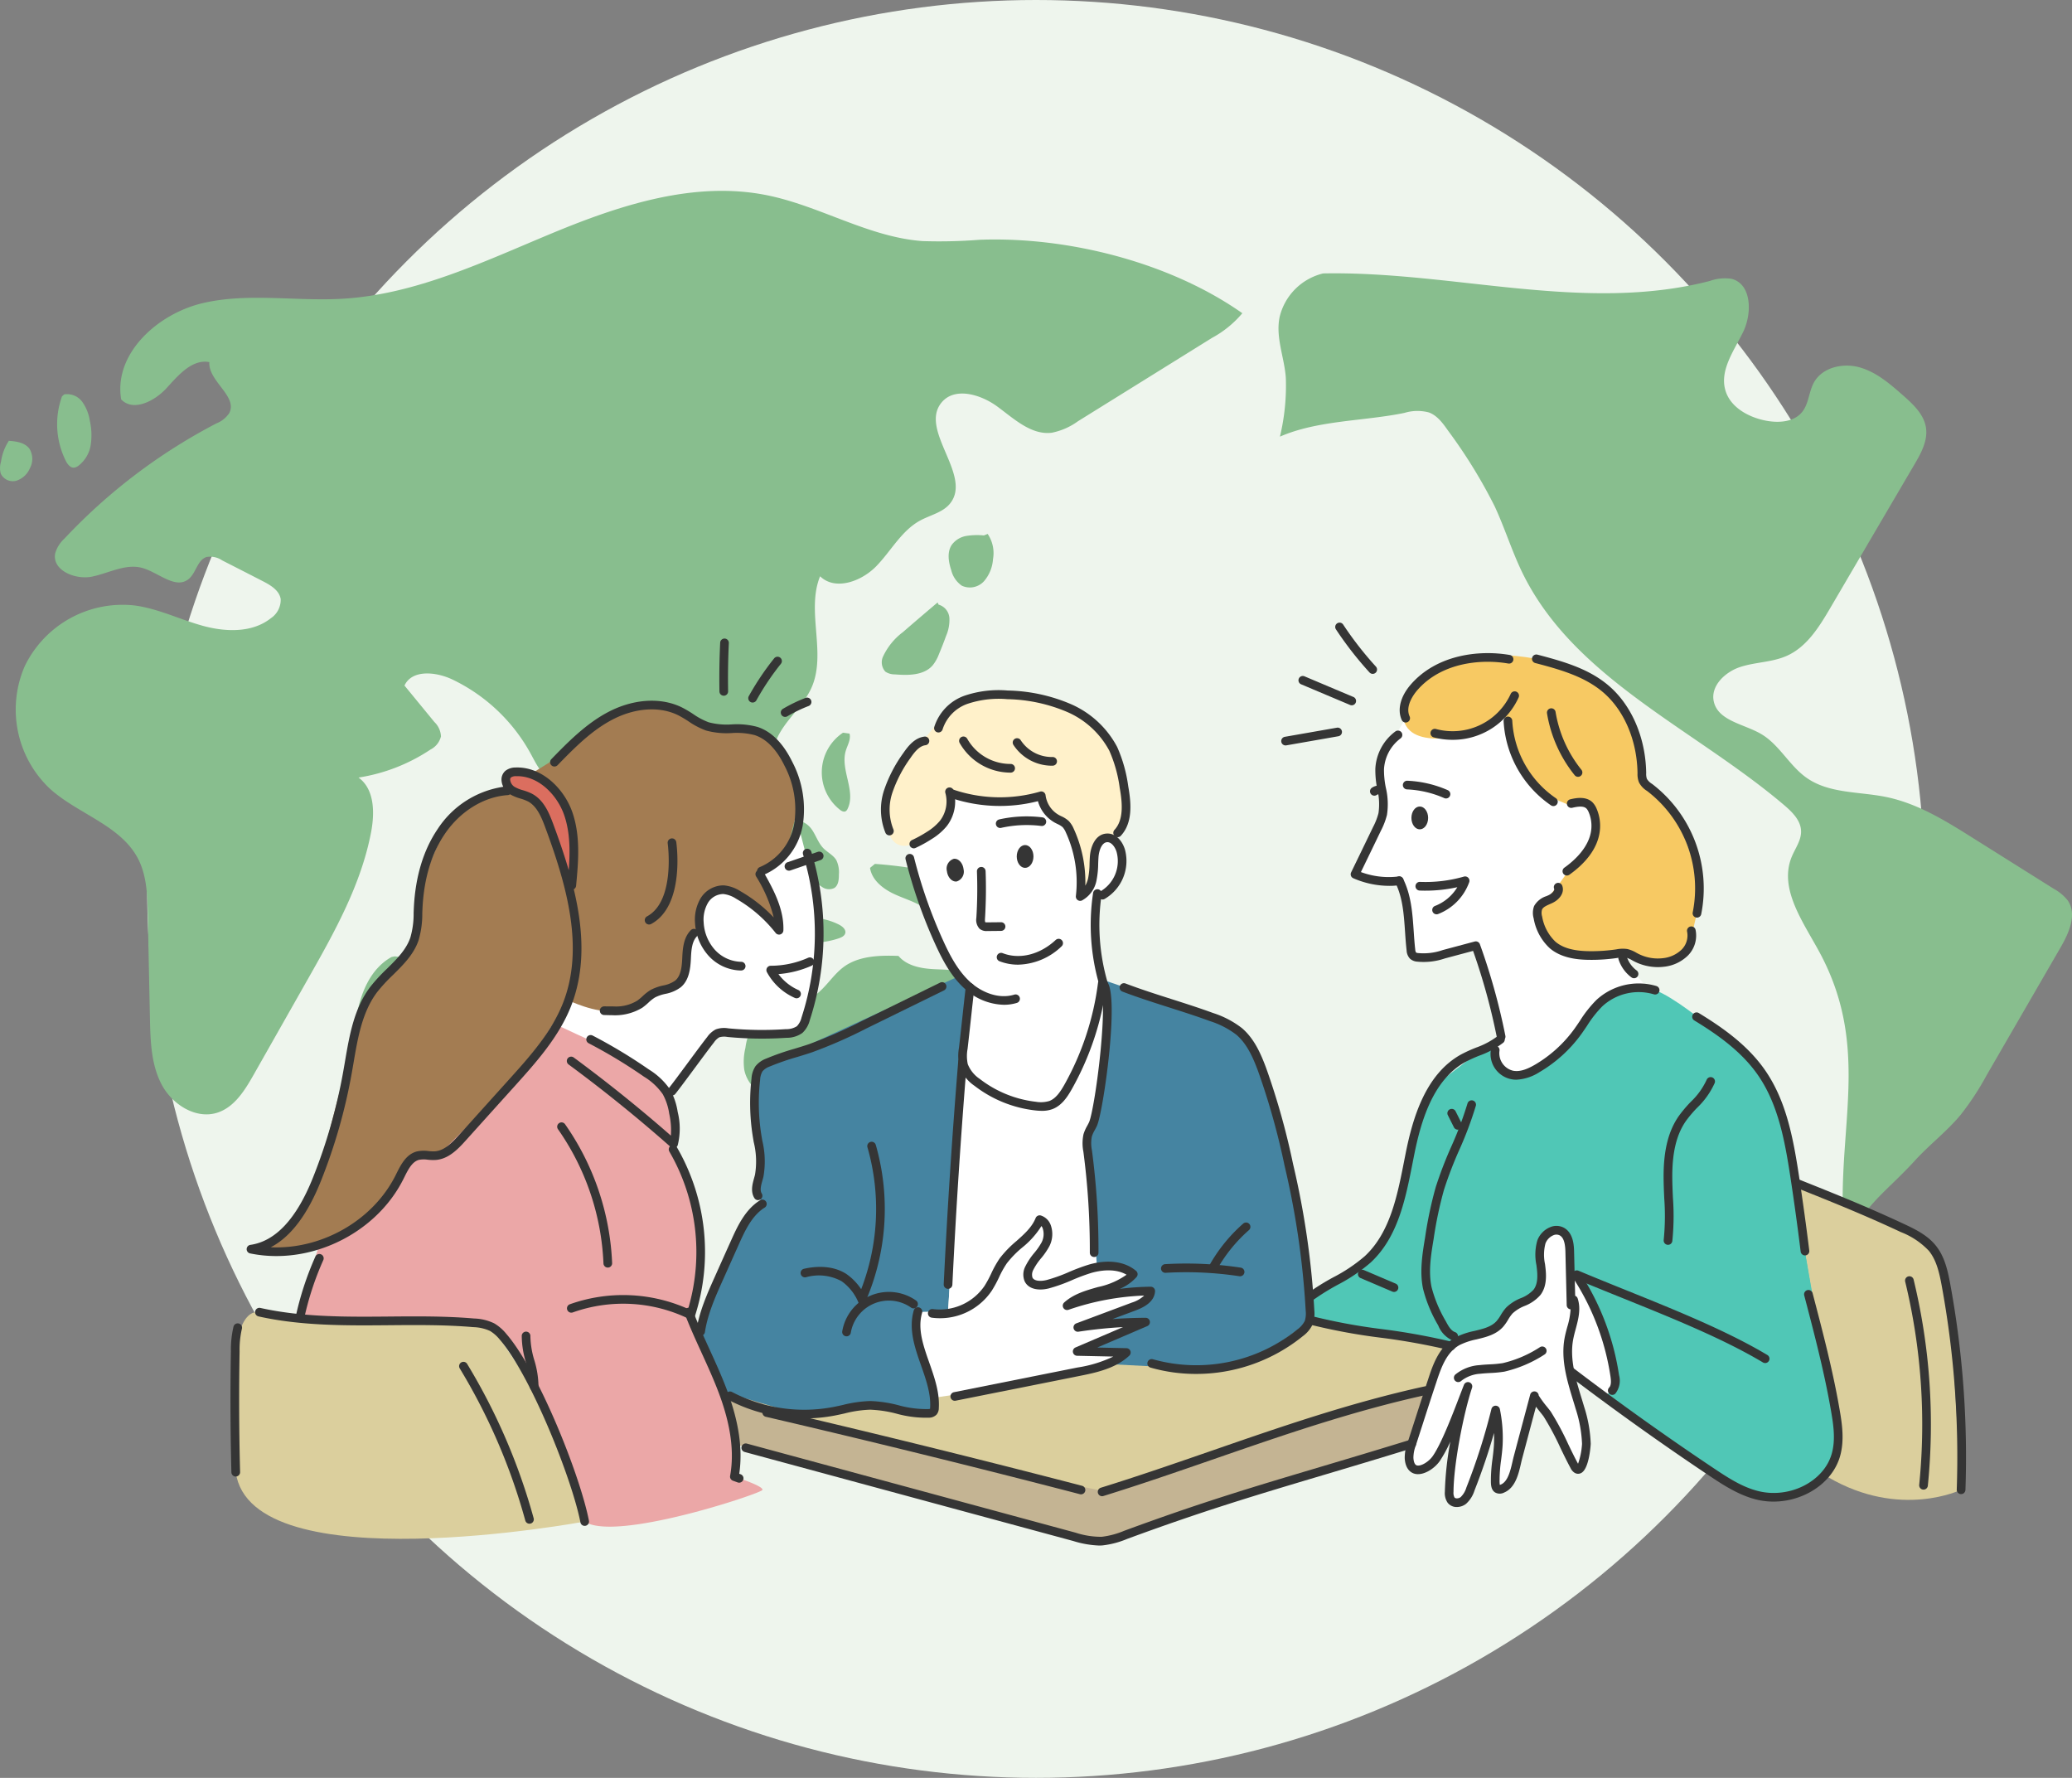 <svg xmlns="http://www.w3.org/2000/svg" xmlns:xlink="http://www.w3.org/1999/xlink" width="416" height="356.902" viewBox="0 0 416 356.902">
  <rect x="0" y="0" width="416" height="356.902" fill="#808080" stroke="none"/>
  <defs>
    <clipPath id="clip-path">
      <rect id="長方形_45658" data-name="長方形 45658" width="416" height="271.946" fill="none"/>
    </clipPath>
  </defs>
  <g id="グループ_177001" data-name="グループ 177001" transform="translate(-7977.433 8267.085)">
    <circle id="楕円形_168" data-name="楕円形 168" cx="178.451" cy="178.451" r="178.451" transform="translate(8006.982 -8267.085)" fill="#eef5ed"/>
    <g id="グループ_176948" data-name="グループ 176948" transform="translate(7977.433 -8228.77)">
      <path id="パス_174248" data-name="パス 174248" d="M20.2,39.881l4.645,11.706L100.8,71.635l59.886-18.815,7.618-5.661-2.514-11.016L103.636,53.606,27.943,33.44Z" transform="translate(120.46 199.419)" fill="#c4b493"/>
      <path id="パス_174249" data-name="パス 174249" d="M21.5,43.927l97.092-11.72,29.86,5.035,29.08,3.544-22.325,8.621L94.1,69.107,80.873,66.391,25.715,53.181Z" transform="translate(128.229 192.068)" fill="#dbcf9d"/>
      <g id="グループ_176947" data-name="グループ 176947" transform="translate(0 0)">
        <g id="グループ_176809" data-name="グループ 176809">
          <g id="グループ_176808" data-name="グループ 176808" clip-path="url(#clip-path)">
            <path id="パス_174232" data-name="パス 174232" d="M45.826,2.4a11.823,11.823,0,0,0-8.732,8.718c-.87,4.136.975,8.182,1.24,12.277a43.789,43.789,0,0,1-1.184,11.768c7.674-3.336,16.893-3.085,25.013-4.77a8.966,8.966,0,0,1,4.9-.084c1.678.62,2.8,2.166,3.83,3.635a103.087,103.087,0,0,1,9.366,15.2C82.286,53.49,83.7,58.1,85.789,62.41c10.348,21.329,34.539,31.378,52.6,46.732,1.636,1.393,3.349,3.085,3.391,5.23.042,1.866-1.2,3.475-1.9,5.2-2.625,6.5,2.486,13.231,5.773,19.421,9.512,17.917,4.081,33.153,4.5,51.349a2.246,2.246,0,0,0,4.115,1.149c2.716-3.837,6.2-6.434,10.438-11.072,2.883-3.154,6.323-5.766,9.06-9.046a55.811,55.811,0,0,0,5.285-8.043l14.818-25.6c1.692-2.918,3.37-6.664,1.462-9.443a9.1,9.1,0,0,0-2.792-2.34l-16.232-10.195c-5.48-3.447-11.114-6.957-17.464-8.252-5.39-1.1-11.385-.662-15.9-3.809-3.51-2.437-5.508-6.692-9.2-8.844-3.447-2.012-8.607-2.611-9.484-6.5-.71-3.134,2.284-5.961,5.334-6.95s6.42-.926,9.345-2.242c4.018-1.8,6.5-5.828,8.725-9.624q8.429-14.383,16.873-28.773c1.33-2.263,2.709-4.77,2.326-7.374-.4-2.688-2.576-4.714-4.617-6.511-2.611-2.3-5.348-4.666-8.7-5.613s-7.5-.014-9.185,3.036c-1.024,1.859-1.017,4.213-2.333,5.877-1.65,2.089-4.763,2.284-7.381,1.769-3.517-.7-7.159-2.737-8.092-6.191-1.093-4.025,1.8-7.883,3.614-11.636s1.692-9.61-2.347-10.633a8.946,8.946,0,0,0-4.366.432C98.205,10.428,71.89,1.89,45.826,2.4" transform="translate(219.825 14.175)" fill="#88be8e"/>
            <path id="パス_174233" data-name="パス 174233" d="M246.743,24.568c-14.533-10.215-35-15.41-52.749-14.749a103.421,103.421,0,0,1-11.469.265c-10.856-.8-20.563-7.054-31.231-9.206-14.512-2.925-29.393,1.929-43.069,7.6S80.837,20.794,66.061,21.657c-9.331.55-18.85-1.24-27.952.857S20.088,32.653,21.641,41.865c2.43,2.542,6.727.341,9.1-2.256s5.139-5.884,8.6-5.23c-.258,3.851,5.8,6.873,3.976,10.271a5.592,5.592,0,0,1-2.549,2.026A113.891,113.891,0,0,0,10.255,69.8a6.383,6.383,0,0,0-1.866,2.98c-.655,3.391,4.018,5.355,7.4,4.659s6.755-2.66,10.083-1.741c3.238.891,6.622,4.331,9.268,2.263,1.553-1.212,1.776-3.886,3.656-4.464a4.3,4.3,0,0,1,3.127.689Q46,76.261,50.073,78.354c1.574.808,3.336,1.859,3.593,3.614A4.43,4.43,0,0,1,51.7,85.784c-3.725,2.966-9.073,2.792-13.662,1.532s-8.948-3.447-13.669-4.081A21.822,21.822,0,0,0,2.282,95.408,21.83,21.83,0,0,0,7.421,120.1c5.675,5.069,14.192,7.284,17.652,14.059,1.713,3.37,1.831,7.3,1.908,11.072q.219,10.456.432,20.9c.1,4.547.237,9.275,2.361,13.286s6.887,7.026,11.2,5.626c3.433-1.121,5.508-4.512,7.284-7.646q5.432-9.578,10.856-19.15c5.306-9.359,10.689-18.934,12.7-29.5.745-3.9.7-8.642-2.521-10.968a35.96,35.96,0,0,0,14.449-5.627,4.022,4.022,0,0,0,2.1-2.632,4.26,4.26,0,0,0-1.323-2.9l-6-7.312c1.525-3.287,6.386-2.765,9.651-1.2a35.281,35.281,0,0,1,15.654,14.818c1.038,1.887,1.985,3.976,3.8,5.146,6.594,4.248,15.494-7.528,22.109-3.308,2.542,1.616,3.287,4.9,4.631,7.59s4.582,5.209,7.138,3.614c1.546-.961,2.04-3.015,3.412-4.213,1.776-1.553,4.686-1.386,6.26-3.147,1.525-1.7,1.079-4.317,1.483-6.567.857-4.77,5.585-7.848,7.569-12.277,3.092-6.908-1.114-15.382,1.734-22.395,3.05,2.966,8.314,1.031,11.281-2.019s5.049-7.11,8.774-9.15c2.075-1.135,4.624-1.629,6.079-3.482,4.443-5.64-6.316-14.707-1.741-20.236,2.639-3.189,7.862-1.629,11.2.822s6.775,5.738,10.891,5.257a13.337,13.337,0,0,0,5.271-2.3q13.464-8.367,26.935-16.747a20.95,20.95,0,0,0,6.086-4.951" transform="translate(2.69 0)" fill="#88be8e"/>
            <path id="パス_174234" data-name="パス 174234" d="M1.924,7.175a10.2,10.2,0,0,0-1.713,4.38,4.322,4.322,0,0,0-.063,2.4A2.674,2.674,0,0,0,3.275,15.4a4.39,4.39,0,0,0,2.709-2.465,3.945,3.945,0,0,0-.035-3.907C5.051,7.76,3.3,7.481,1.75,7.391" transform="translate(-0.002 42.789)" fill="#88be8e"/>
            <path id="パス_174235" data-name="パス 174235" d="M2.626,6.318a16.466,16.466,0,0,0,.752,12.938c.341.682.891,1.428,1.657,1.379a1.821,1.821,0,0,0,.87-.369,6.546,6.546,0,0,0,2.479-4.15A13.035,13.035,0,0,0,8.2,11.192,8.64,8.64,0,0,0,6.679,7.411,3.765,3.765,0,0,0,3.072,5.928" transform="translate(9.825 34.928)" fill="#88be8e"/>
            <path id="パス_174236" data-name="パス 174236" d="M17.474,22.206c-4.255,2.347-6.309,7.367-7.04,12.165a9.736,9.736,0,0,0-.111,2.946,5.9,5.9,0,0,0,5.362,4.847,1.915,1.915,0,0,0,1.135-.23,2.158,2.158,0,0,0,.724-1.3c1.149-4.192,1.824-8.537,3.524-12.534.62-1.462,1.365-3.21.487-4.54-.7-1.079-2.152-1.337-3.433-1.49" transform="translate(61.137 131.597)" fill="#88be8e"/>
            <path id="パス_174237" data-name="パス 174237" d="M34.439,10.2a13.706,13.706,0,0,0-3.544.1,4.556,4.556,0,0,0-2.946,1.831c-.94,1.462-.62,3.384-.077,5.028a5.3,5.3,0,0,0,2.138,3.134,3.829,3.829,0,0,0,4.436-.9,7.52,7.52,0,0,0,1.811-4.422,6.851,6.851,0,0,0-1.072-5.076" transform="translate(163.108 58.974)" fill="#88be8e"/>
            <path id="パス_174238" data-name="パス 174238" d="M36.607,11.866c-2.326,1.971-4.645,3.941-6.943,5.94a12.963,12.963,0,0,0-3.969,4.84,2.768,2.768,0,0,0,.439,3.113,3.365,3.365,0,0,0,1.887.543c2.695.216,5.822.23,7.6-1.811A8.313,8.313,0,0,0,36.9,22.2c.5-1.184.968-2.388,1.407-3.6a8.037,8.037,0,0,0,.675-3.607A3,3,0,0,0,36.809,12.3" transform="translate(151.631 70.764)" fill="#88be8e"/>
            <path id="パス_174239" data-name="パス 174239" d="M52.521,22.09c-3.642-.139-7.736-.028-10.738,2.033-2.423,1.671-3.872,4.505-6.351,6.093-3.454,2.214-8.412,1.7-11.246,4.679A11.061,11.061,0,0,0,21.8,40.55a11.78,11.78,0,0,0-.244,4.324c.7,3.858,4.666,6.288,8.5,7.089,6.56,1.379,13.433-.55,20.048.536,8.983,1.476,16.65,8.349,25.744,8.614a3.6,3.6,0,0,0,2.806-.815,3.749,3.749,0,0,0,.759-2.221,40.088,40.088,0,0,0-7.562-27.736,13.365,13.365,0,0,0-5.056-4.547c-2.3-1.024-4.916-.905-7.423-1.058s-5.23-.717-6.845-2.646" transform="translate(127.862 131.491)" fill="#88be8e"/>
            <path id="パス_174240" data-name="パス 174240" d="M28.575,29.211a7.816,7.816,0,0,0,4.756,5.675,2.476,2.476,0,0,0,1.135.209,1.808,1.808,0,0,0,1.421-1.309,3.158,3.158,0,0,0-.181-2.005,5.186,5.186,0,0,0-7.493-2.556" transform="translate(168.248 169.918)" fill="#88be8e"/>
            <path id="パス_174241" data-name="パス 174241" d="M38.38,28.594a17.7,17.7,0,0,0-6.671,9.227,3.16,3.16,0,0,0-.077,2.214,2.992,2.992,0,0,0,2.242,1.407,7.328,7.328,0,0,0,4.8-.48c2.681-1.386,3.8-4.728,3.7-7.743a6.439,6.439,0,0,0-.766-3.147A3.054,3.054,0,0,0,38.924,28.5" transform="translate(187.613 169.95)" fill="#88be8e"/>
            <path id="パス_174242" data-name="パス 174242" d="M33.9,34.209a6.11,6.11,0,0,1,.021-6.023,2.643,2.643,0,0,1,2.214-1.518c1.344.077,2.033,1.629,2.319,2.939a7.951,7.951,0,0,1,.125,3.572A3.427,3.427,0,0,1,36.3,35.741a2.215,2.215,0,0,1-2.73-1.636" transform="translate(197.467 159.022)" fill="#88be8e"/>
            <path id="パス_174243" data-name="パス 174243" d="M19.6,19.315a9.448,9.448,0,0,0,3.426,6,27.7,27.7,0,0,0,6.037,3.656,1.8,1.8,0,0,0,1.609.23,1.532,1.532,0,0,0,.571-1.532A5.065,5.065,0,0,0,29.9,24.649a10.213,10.213,0,0,0-3.092-2.012q-3.52-1.713-7.033-3.426" transform="translate(116.861 114.566)" fill="#88be8e"/>
            <path id="パス_174244" data-name="パス 174244" d="M22.759,25.068c5.23,1.01,10.745,1.908,15.786.2.536-.188,1.128-.467,1.274-1.017.181-.724-.543-1.344-1.2-1.692-3.4-1.762-7.423-1.7-11.253-1.595-1.734.049-3.649.167-4.881,1.386a2.039,2.039,0,0,0-.689,1.636A1.139,1.139,0,0,0,23.066,25" transform="translate(129.888 124.773)" fill="#88be8e"/>
            <path id="パス_174245" data-name="パス 174245" d="M26.066,19.4a88.348,88.348,0,0,1,25.4,5.654,9.3,9.3,0,0,1,3.266,1.817,3.45,3.45,0,0,1,1.065,3.405c-.55,1.678-2.563,2.291-4.3,2.667-3.865.829-8.314,1.546-11.448-.877-1.17-.912-2.019-2.173-3.141-3.147-1.922-1.664-4.485-2.34-6.8-3.391s-4.638-2.806-5.021-5.327" transform="translate(149.589 115.711)" fill="#88be8e"/>
            <path id="パス_174246" data-name="パス 174246" d="M26.136,18.743c-1.769,1.386-3.684,3.029-3.872,5.264a6.594,6.594,0,0,0,.787,3.329,6.7,6.7,0,0,0,1.978,2.632,3.039,3.039,0,0,0,3.127.355,3.645,3.645,0,0,1,1.107-.571,1.632,1.632,0,0,1,.933.181c.787.376,1.414,1.017,2.159,1.469a2.383,2.383,0,0,0,2.472.216c.836-.543.919-1.713.919-2.709a5.636,5.636,0,0,0-.5-2.848c-.6-1.038-1.783-1.574-2.618-2.43-1.017-1.051-1.469-2.514-2.291-3.719s-2.388-2.187-3.7-1.546" transform="translate(132.681 108.328)" fill="#88be8e"/>
            <path id="パス_174247" data-name="パス 174247" d="M27.956,15.62a9.563,9.563,0,0,0-.634,15.459c.334.265.787.515,1.163.313a1.08,1.08,0,0,0,.39-.487c1.727-3.544-1.49-7.834-.376-11.622.341-1.156,1.086-2.319.759-3.482" transform="translate(141.299 93.151)" fill="#88be8e"/>
          </g>
        </g>
        <g id="グループ_176811" data-name="グループ 176811">
          <g id="グループ_176810" data-name="グループ 176810" clip-path="url(#clip-path)">
            <path id="パス_174250" data-name="パス 174250" d="M48.895,16.193l-4.742,8.112.606,9.408L39.069,46.972l8.865,1.309,2.451,13.238,1.156,2.131,5.355-.62,5.55-1.49,3.071,6.455,2.876,11.587-1.246,2.173.843,3.739,3.231,1.964,4.422-1.511,7.59-6.664,5.383-6.873,6.462-2.6,2.9.125L91.56,62.919s-4.178-26.524-4.178-25.828-2.159-4.673-2.159-4.673H78.886l-6.594-7.312-3.231-9.979L66.3,17.092,59.437,19H54.57s-5.717-1.045-5.675-2.806" transform="translate(232.988 90.217)" fill="#fff"/>
            <path id="パス_174251" data-name="パス 174251" d="M95.632,45.641l-6.957-7.632S90.305,18.323,67.43,14.152s-26.566,9.916-26.566,9.916-1.01-.975,0,2.542c1.831,6.379,14.958,2.221,14.958,2.221l5.209-3.287.7,4,5.884,11.211L74,43.51l4.944-.174.418,5.745-7.6,10.6-4.15,4.888,2.7,6.664,5.2,2.166.286.167.87-.035,6,.675L85.6,73.46l5.675,1.678,4.867-.933s2.4-3.586,2.514-4.422,1.017-4.554,1.017-4.554l.536-6.852Z" transform="translate(241.018 79.793)" fill="#f7c963"/>
            <path id="パス_174252" data-name="パス 174252" d="M71.862,35.441l-9.248,7.131L58.082,54.5,55.373,66.588l-4.847,9.429-8.683,5.654-3.872,3.015L37.79,89.6,65.5,94.763l6.365-2.333,17.6,4.874.641,3.83,21.545,14.421,16.6,9.554,5.745-.4,6.8-3.8,2.918-7.695-6.789-38.446-5.007-27.68-6.817-11.009-9.22-7.04s-7.367-5.905-10.264-6.03-7.291.383-9.359,2.486-7.4,9.408-7.4,9.408l-6.769,4.728-4.728.536L74.773,36.1l-1.428-1.316Z" transform="translate(225.361 137.13)" fill="#50c7b6"/>
            <path id="パス_174253" data-name="パス 174253" d="M66.844,41.516v-9.1l1.546-2.347h3.482l1.191,5.223.773,2.834s4.631,8.071,6.246,12.493a39.507,39.507,0,0,1,1.95,9.373l-1.894,2.841-7.409-6.149,1.532,4.84,1.957,12.444-1.281,3.168-1.462-1.093s-5.745-11.65-7.145-12.43-3.2,8.941-3.2,8.941l-2.152,7.98-2.04,1.33-1-3.1.481-10.654L56.67,70.428,52.1,82.928l-2.3,1.581-1.219-1.581L49.8,68.7l-2.3,3.983-2.695,4.638-2.514.118-1.671-2.368,6.831-20.626,5.3-3.739,3.788-1.052,4.429-3.948Z" transform="translate(242.273 179.311)" fill="#fff"/>
            <path id="パス_174254" data-name="パス 174254" d="M51.834,28.621S75.983,37.9,78,40.675,82.48,54.226,82.48,54.226l2.138,35.841s-12.2,5.947-26.656-2.5l.9-2.423,1.093-8.621L56.52,60.9,52.126,35.48Z" transform="translate(309.112 170.682)" fill="#dbcf9d"/>
            <path id="パス_174255" data-name="パス 174255" d="M34.656,20.273s-9.108,8.043-8.391,12.987,6.8,18.767,6.8,18.767l4.693,7.381L37.08,74.846s5.961,7.5,12.6,7.883,7.778-2.012,7.778-2.012L65.2,59.408l-1.323-12.4.056-6.657h2.1l3.231-5.4-1.574-4.9-2.765-.6L51.787,16.889Z" transform="translate(156.394 100.718)" fill="#fff"/>
            <path id="パス_174256" data-name="パス 174256" d="M36.2,20.117s-2.472,3.5-3.621,4.276S28.1,29.838,28.1,29.838l-2.57,7.924s-.536,9.993,6.26,6.8A12.07,12.07,0,0,0,38.828,34.7l6.587,1.748,11.3-1.274,2.11,4.415,2.806,1.149L64,46.181l.7,8.593,1.769-1.281,2.618-9.617,3.022-.508L73.875,37.3s-2.312-11.747-3.739-13.509-8.4-6.964-12.13-7.8S44.677,13.828,43.25,14.831,36.2,20.117,36.2,20.117" transform="translate(152.216 86.294)" fill="#fff1ca"/>
            <path id="パス_174257" data-name="パス 174257" d="M20.2,93.674s7.284-23.906,12.4-25.6L31.02,64.782l1.072-6.894s-2.479-15.473-.181-16.935S71.339,22.688,71.339,22.688L73.7,24.826l-.877,17.548-2.939,47.31-6.072.091,1.219,9.714,2.124,9.519-1.135,1.107-10.779-1.567-15.431,1.706L24.69,105.763Z" transform="translate(120.457 135.301)" fill="#4584a1"/>
            <path id="パス_174258" data-name="パス 174258" d="M35.444,22.739l16.928,5.8s10.821,3.628,12.569,6.908,5.731,15.327,5.731,15.327l5.835,30.243.773,10.1-9.832,7.165-11.086,2.653-25.194-1.3,2.639-23.112-1.3-22.513L36.453,30.19Z" transform="translate(185.871 135.605)" fill="#4584a1"/>
            <path id="パス_174259" data-name="パス 174259" d="M35.9,38.433s9.443,9.686,15.633,7.834S60.2,35.745,60.2,35.745L64.018,23,62.695,49.108,60.8,52.478l1.894,26.677,4.881-.077,1.581,1.344-2.869,3.154,5.028.48,1.957.327-1.351,1.532L63.76,89.594l7.674.933-11.072,4.61,7.36.9-2.973,2.347L41.561,103.4,29.6,105.2,26.422,91.843l.279-3.9,6.072-.091.494-7.959Z" transform="translate(157.568 137.132)" fill="#fff"/>
            <path id="パス_174260" data-name="パス 174260" d="M7.39,64.478s-3.37-33.251,4.756-32.13,38.578,1.859,38.578,1.859l8.14,1.149,9.561,14.226,9.025,24.8s-66.961,12.486-70.06-9.9" transform="translate(39.941 192.747)" fill="#dbcf9d"/>
            <path id="パス_174261" data-name="パス 174261" d="M64.669,18.455,68.047,31.6S69.4,52.131,64.621,58.307l-16.476.766-9.15,11.6L16.085,57.485l2.138-5.028,10.988,1.616,17.054-27.7L56.5,27s7.716-5.9,8.168-8.544" transform="translate(95.923 110.057)" fill="#fff"/>
            <path id="パス_174262" data-name="パス 174262" d="M83.832,43.251l.132,4.561,1.6,5.9S90.475,67.352,89.4,70.938A74.182,74.182,0,0,0,87.662,81.5l.23,3.2s8.147,17.242,8.126,20.013-.23,9.916-.23,9.916,6.072,1.95,5.62,2.695-29.567,10.473-35.667,6.33L55.609,96.6,48.666,85.826,42.49,83.96,23.716,82.748,8.661,82.31s.285-3.489,3.809-14.254L28.925,40.006,60.365,24.06l15.689,7.291s6.455,6.239,6.873,7.736.905,4.164.905,4.164" transform="translate(51.65 143.483)" fill="#eba7a7"/>
            <path id="パス_174263" data-name="パス 174263" d="M51.712,33.132,44.985,38.48l-5.1,11.963L38.53,62.95l-7.277,7.59-4.5,9.324-7.743,29.825-4.338,8.05L7.48,123.345l5.146.766,6.887-1.358S30.1,117.76,35.459,109.487L38.53,104.4l4.93.334L60.089,88.123l6.5-9.9,2.953-4.491s5.466,2.625,9.115,2.082,7.813-3.433,7.813-3.433l4.171-1.441s2.423-2.131,2.792-7.75c0,0,.571-3.621,2.354-3.725V55.047l2.054-2.528,2.8-1.017,5.445,2.646,6.163,4.791s-1.838-6.044-2.117-6.372-2.319-4.3-2.319-4.3l5.209-3.544,2.966-11-4.046-10.39-5.452-3.872-6.274-.292L95.791,18l-6.072-3.113H83.452l-6.741,2.4-9.066,7.458L62.255,28.1Z" transform="translate(44.607 88.785)" fill="#a37c52"/>
            <path id="パス_174264" data-name="パス 174264" d="M16.272,21.336l-1.734-3.593.863-1.017,4.763.418s7.186,3.955,7.486,8.44,1.072,11.845,1.072,11.845l-1.434,1.33L26.042,34.81l-1.866-5.689a5.93,5.93,0,0,0-2.542-4.972l-2.848-2.214Z" transform="translate(86.697 99.746)" fill="#db6e5f"/>
            <path id="パス_174265" data-name="パス 174265" d="M13.072,114.7a26.1,26.1,0,0,1-5.265-.53.87.87,0,0,1,.052-1.714c5.042-.722,9.261-5.245,12.539-13.444a108.755,108.755,0,0,0,6.1-21.34c.123-.685.241-1.375.359-2.067.893-5.232,1.817-10.642,5.068-14.941a34.448,34.448,0,0,1,3.336-3.626c2-1.971,3.881-3.832,4.717-6.283a17.129,17.129,0,0,0,.655-4.931c.014-.36.027-.719.045-1.077C40.993,38.493,42.6,33.2,45.443,29a19.085,19.085,0,0,1,13.194-8.5,3.33,3.33,0,0,1-.356-1.282,2.3,2.3,0,0,1,.815-1.957,3.3,3.3,0,0,1,2-.637c5.4-.194,9.833,4.394,11.422,9.027,1.664,4.831,1.169,10.086.733,14.723a.87.87,0,0,1-.462.689c1.914,8.033,2.373,16.051-.563,23.5-2.439,6.183-7.086,11.344-11.186,15.9q-2.5,2.769-4.99,5.537T51.064,91.54c-1.676,1.864-3.523,3.7-6.032,3.872a9.618,9.618,0,0,1-1.565-.052,5.422,5.422,0,0,0-1.732.021c-1.408.351-2.217,1.979-3,3.554l-.143.287C33.889,108.635,23.518,114.7,13.072,114.7Zm-1.126-1.764c10.181.467,20.5-5.316,25.089-14.492l.141-.284c.869-1.748,1.95-3.923,4.139-4.468a6.794,6.794,0,0,1,2.306-.066,8.191,8.191,0,0,0,1.288.049c1.863-.128,3.423-1.7,4.861-3.3q2.5-2.769,4.989-5.536T59.75,79.3c4.2-4.66,8.537-9.479,10.86-15.369,4.316-10.958.844-23.433-3.551-35.282-.785-2.126-1.7-4.28-3.483-5.222a9.029,9.029,0,0,0-1.494-.565A8.97,8.97,0,0,1,59.993,22a.867.867,0,0,1-.457.167c-4.824.325-9.554,3.244-12.652,7.809-2.665,3.928-4.169,8.925-4.468,14.854-.017.35-.031.7-.044,1.056a18.69,18.69,0,0,1-.747,5.429c-.968,2.838-3.089,4.932-5.141,6.958a33.162,33.162,0,0,0-3.171,3.438c-3,3.961-3.883,9.158-4.741,14.184-.119.7-.237,1.391-.361,2.08a110.5,110.5,0,0,1-6.2,21.68C19.315,106.409,15.94,110.856,11.946,112.935ZM61.437,18.364c-.09,0-.18,0-.271,0a1.756,1.756,0,0,0-.96.239.558.558,0,0,0-.187.516,1.921,1.921,0,0,0,.823,1.357,7.194,7.194,0,0,0,1.762.722,10.462,10.462,0,0,1,1.784.686c2.328,1.23,3.4,3.716,4.3,6.158,1.126,3.036,2.193,6.114,3.089,9.2.272-3.655.3-7.52-.905-11.028C69.522,22.275,65.865,18.364,61.437,18.364Z" transform="translate(42.412 99.134)" fill="#353535"/>
            <path id="パス_174266" data-name="パス 174266" d="M58.276,49.774a.871.871,0,0,1-.3-1.687,11.573,11.573,0,0,0,6.9-8.76A18.859,18.859,0,0,0,62.9,27.7c-1.617-3.291-3.623-5.341-5.963-6.1a14.309,14.309,0,0,0-4.593-.416,15.737,15.737,0,0,1-5.187-.511,15.549,15.549,0,0,1-3.518-1.843,22.55,22.55,0,0,0-2.012-1.193c-3.715-1.869-8.676-1.549-13.272.857-4.261,2.23-7.686,5.746-11,9.146a.87.87,0,0,1-1.247-1.215c3.249-3.335,6.931-7.115,11.438-9.474,5.092-2.665,10.648-2.99,14.861-.87a24.216,24.216,0,0,1,2.169,1.282A14.029,14.029,0,0,0,47.7,19.024a14.222,14.222,0,0,0,4.623.425,15.821,15.821,0,0,1,5.151.5c2.806.9,5.157,3.254,6.99,6.983a20.574,20.574,0,0,1,2.128,12.718A13.34,13.34,0,0,1,58.577,49.72.868.868,0,0,1,58.276,49.774Z" transform="translate(94.587 87.659)" fill="#353535"/>
            <path id="パス_174267" data-name="パス 174267" d="M29.322,39.782a9.008,9.008,0,0,1-6.543-2.952,10.676,10.676,0,0,1-2.723-6.582,8.449,8.449,0,0,1,1.121-4.969,5.43,5.43,0,0,1,4.618-2.592,7.37,7.37,0,0,1,3.347,1.159,29.3,29.3,0,0,1,6.71,5.282A28.316,28.316,0,0,0,32.3,20.871a.87.87,0,1,1,1.517-.854c1.842,3.274,4.135,7.349,3.976,11.718a.87.87,0,0,1-1.555.505,27.591,27.591,0,0,0-7.963-6.884,5.865,5.865,0,0,0-2.549-.931,3.662,3.662,0,0,0-3.082,1.784,6.73,6.73,0,0,0-.854,3.931,8.928,8.928,0,0,0,2.264,5.5,7.361,7.361,0,0,0,5.265,2.394.87.87,0,1,1,0,1.741Z" transform="translate(119.488 116.73)" fill="#353535"/>
            <path id="パス_174268" data-name="パス 174268" d="M19.687,38.6c-.544,0-1.065-.016-1.548-.031a.87.87,0,0,1,.033-1.74l1.957.014a.881.881,0,0,1,.1.006,8.127,8.127,0,0,0,4.59-1.179,10.775,10.775,0,0,0,1.038-.866,9.488,9.488,0,0,1,1.647-1.28,9.7,9.7,0,0,1,2.482-.884,6.107,6.107,0,0,0,2.433-.985c1.145-.957,1.328-2.778,1.409-4.41.085-1.849.19-4.153,1.725-5.713a.87.87,0,1,1,1.241,1.221c-1.067,1.085-1.152,2.939-1.227,4.575-.107,2.15-.426,4.321-2.031,5.663a7.479,7.479,0,0,1-3.119,1.336,8.284,8.284,0,0,0-2.049.709A8.058,8.058,0,0,0,27.025,36.1a12.246,12.246,0,0,1-1.21,1A10.556,10.556,0,0,1,19.687,38.6Z" transform="translate(103.145 126.88)" fill="#353535"/>
            <path id="パス_174269" data-name="パス 174269" d="M20.12,68.5a.87.87,0,0,1-.682-1.411c.827-1.044,2.366-3.125,3.854-5.137s3.045-4.117,3.889-5.183a4.773,4.773,0,0,1,1.73-1.541,4.87,4.87,0,0,1,2.5-.212A71.072,71.072,0,0,0,43,55.178a3.886,3.886,0,0,0,2.195-.586,3.835,3.835,0,0,0,.936-1.76,54.391,54.391,0,0,0,.3-32.739A.87.87,0,0,1,48.1,19.58a56.144,56.144,0,0,1-.311,33.793,5.3,5.3,0,0,1-1.473,2.555,5.343,5.343,0,0,1-3.2.988,72.811,72.811,0,0,1-11.874-.169,3.475,3.475,0,0,0-1.624.071,3.3,3.3,0,0,0-1.068,1.026c-.83,1.048-2.37,3.129-3.858,5.142S21.647,67.1,20.8,68.168A.869.869,0,0,1,20.12,68.5Z" transform="translate(114.797 113.104)" fill="#353535"/>
            <path id="パス_174270" data-name="パス 174270" d="M37.8,47.044a.871.871,0,0,1-.577-.219c-6.575-5.819-13.482-11.4-20.53-16.594a.87.87,0,0,1,1.032-1.4c6.689,4.926,13.251,10.2,19.525,15.7a15.1,15.1,0,0,0-.339-4.424,11.492,11.492,0,0,0-1.3-3.91,12.465,12.465,0,0,0-3.763-3.5A101.973,101.973,0,0,0,20.73,25.979a.87.87,0,0,1,.8-1.545A103.728,103.728,0,0,1,32.845,31.26,14.087,14.087,0,0,1,37.1,35.29a13.309,13.309,0,0,1,1.518,4.488,13.833,13.833,0,0,1,.012,6.653.871.871,0,0,1-.832.613Z" transform="translate(97.444 145.128)" fill="#353535"/>
            <path id="パス_174271" data-name="パス 174271" d="M41.2,62.492a.87.87,0,0,1-.387-.091,30.144,30.144,0,0,0-23.3-1.292.87.87,0,1,1-.6-1.635,31.958,31.958,0,0,1,23.752.934,40.207,40.207,0,0,0-3.766-31.589.87.87,0,1,1,1.5-.882,41.936,41.936,0,0,1,3.62,33.958.87.87,0,0,1-.826.6Z" transform="translate(97.491 164.039)" fill="#353535"/>
            <path id="パス_174272" data-name="パス 174272" d="M30.729,67.321a.869.869,0,0,1-.3-.052l-.961-.348a.87.87,0,0,1-.56-.974c.87-4.786.134-10.211-2.25-16.586-1.03-2.753-2.28-5.488-3.487-8.134-1.162-2.546-2.364-5.179-3.383-7.848a.87.87,0,0,1,1.626-.621c1,2.617,2.19,5.225,3.341,7.746,1.22,2.673,2.482,5.437,3.534,8.247,2.379,6.362,3.184,11.861,2.452,16.78l.281.1a.871.871,0,0,1-.3,1.689Z" transform="translate(117.678 192.008)" fill="#353535"/>
            <path id="パス_174273" data-name="パス 174273" d="M73.528,75.973a.871.871,0,0,1-.853-.7c-1.721-8.783-10.009-29.576-16.209-36.712a7.536,7.536,0,0,0-1.941-1.716,8.509,8.509,0,0,0-3.35-.766c-5.6-.484-11.349-.435-16.913-.387-8.657.074-17.608.151-26.225-1.769a.87.87,0,1,1,.378-1.7c8.423,1.876,17.273,1.8,25.832,1.727,5.6-.048,11.4-.1,17.075.393a9.938,9.938,0,0,1,4.04.974,9.1,9.1,0,0,1,2.42,2.1c6.478,7.456,14.806,28.349,16.6,37.518a.871.871,0,0,1-.855,1.038Z" transform="translate(43.861 192.026)" fill="#353535"/>
            <path id="パス_174274" data-name="パス 174274" d="M7.7,63.4a.871.871,0,0,1-.87-.848c-.21-8.107-.242-16.275-.1-24.278a20.221,20.221,0,0,1,.525-4.985.87.87,0,0,1,1.679.461A18.58,18.58,0,0,0,8.475,38.3c-.144,7.978-.112,16.121.1,24.2a.871.871,0,0,1-.848.893Z" transform="translate(39.629 194.697)" fill="#353535"/>
            <path id="パス_174275" data-name="パス 174275" d="M9.393,44.325a.871.871,0,0,1-.852-1.054A61.416,61.416,0,0,1,12.5,31.163a.87.87,0,0,1,1.589.711,59.669,59.669,0,0,0-3.85,11.764A.871.871,0,0,1,9.393,44.325Z" transform="translate(50.821 182.77)" fill="#353535"/>
            <path id="パス_174276" data-name="パス 174276" d="M26.212,55.985a.871.871,0,0,1-.869-.837,50.629,50.629,0,0,0-9.117-26.919.87.87,0,1,1,1.423-1,52.392,52.392,0,0,1,9.434,27.856.871.871,0,0,1-.836.9Z" transform="translate(95.816 160.163)" fill="#353535"/>
            <path id="パス_174277" data-name="パス 174277" d="M17.555,44.8l-.065,0a.87.87,0,0,1-.8-.932,17.635,17.635,0,0,0-.791-4.811,18.619,18.619,0,0,1-.838-5.362.87.87,0,1,1,1.736.128,17.635,17.635,0,0,0,.791,4.811,18.618,18.618,0,0,1,.838,5.362A.87.87,0,0,1,17.555,44.8Z" transform="translate(89.691 196.117)" fill="#353535"/>
            <path id="パス_174278" data-name="パス 174278" d="M23.493,22.878a.871.871,0,0,1-.283-1.694L29.282,19.1a.87.87,0,0,1,.566,1.646l-6.072,2.089A.87.87,0,0,1,23.493,22.878Z" transform="translate(134.906 113.593)" fill="#353535"/>
            <path id="パス_174279" data-name="パス 174279" d="M54,39.659a.871.871,0,0,1-.865-.972A23.941,23.941,0,0,0,51.122,25.92a3.716,3.716,0,0,0-.639-1.049,4.085,4.085,0,0,0-1.042-.641c-.192-.1-.384-.19-.57-.294a7.11,7.11,0,0,1-3.352-4.29,30.809,30.809,0,0,1-17.622-.7.87.87,0,1,1,.568-1.645,29.028,29.028,0,0,0,17.479.426.87.87,0,0,1,1.109.731,5.326,5.326,0,0,0,2.663,3.959c.163.091.329.173.5.255a5.5,5.5,0,0,1,1.5.966,5.239,5.239,0,0,1,.994,1.556,25.693,25.693,0,0,1,2.323,11.414,5.537,5.537,0,0,0,.571-1.529,16.241,16.241,0,0,0,.278-2.92c.016-.451.033-.917.066-1.382.145-2.043,1.107-4.482,3.338-4.63,1.871-.132,3.214,1.537,3.714,3.25A8.826,8.826,0,0,1,58.9,39.28a.87.87,0,1,1-.837-1.527,7.028,7.028,0,0,0,3.259-7.872c-.3-1.04-1.062-2.061-1.923-2-1.041.069-1.621,1.612-1.721,3.016-.031.44-.047.881-.063,1.322a17.789,17.789,0,0,1-.318,3.233,5.794,5.794,0,0,1-2.925,4.121A.87.87,0,0,1,54,39.659Z" transform="translate(162.869 102.871)" fill="#353535"/>
            <path id="パス_174280" data-name="パス 174280" d="M27.093,29.42a.871.871,0,0,1-.368-1.66,24.979,24.979,0,0,0,3.048-1.682,10.511,10.511,0,0,0,2.574-2.2,6.342,6.342,0,0,0,1.081-5.573.87.87,0,0,1,1.673-.482,8.111,8.111,0,0,1-1.384,7.128,12.118,12.118,0,0,1-3,2.582,26.735,26.735,0,0,1-3.261,1.8A.867.867,0,0,1,27.093,29.42Z" transform="translate(156.375 102.567)" fill="#353535"/>
            <path id="パス_174281" data-name="パス 174281" d="M37.844,22.98A11.762,11.762,0,0,1,27.76,17.019a.87.87,0,1,1,1.527-.836,9.971,9.971,0,0,0,8.7,5.056.87.87,0,0,1,.028,1.741Z" transform="translate(164.909 93.807)" fill="#353535"/>
            <path id="パス_174282" data-name="パス 174282" d="M37.1,21.3a9.251,9.251,0,0,1-7.776-4.2.87.87,0,1,1,1.492-.9A7.464,7.464,0,0,0,37.2,19.553a.87.87,0,0,1,.025,1.741Z" transform="translate(174.128 94.099)" fill="#353535"/>
            <path id="パス_174283" data-name="パス 174283" d="M27.092,35.564a.871.871,0,0,1-.8-.518,12.423,12.423,0,0,1-.268-8.57,27.989,27.989,0,0,1,3.853-7.432c1.03-1.505,2.338-3.073,4.242-3.306a.87.87,0,1,1,.211,1.728c-1.213.148-2.166,1.318-3.015,2.559a26.415,26.415,0,0,0-3.625,6.954,10.692,10.692,0,0,0,.192,7.361.871.871,0,0,1-.8,1.224Z" transform="translate(151.48 93.819)" fill="#353535"/>
            <path id="パス_174284" data-name="パス 174284" d="M63.777,43.887a.87.87,0,0,1-.637-1.463C65.03,40.389,64.73,37,64.187,33.949a27.244,27.244,0,0,0-2.075-7.406,17.4,17.4,0,0,0-8.642-7.864,32.128,32.128,0,0,0-11.856-2.494,19.758,19.758,0,0,0-7.873.9,8.03,8.03,0,0,0-5.1,5.134.87.87,0,0,1-1.683-.445,9.762,9.762,0,0,1,6.156-6.314A21.344,21.344,0,0,1,41.7,14.446a33.805,33.805,0,0,1,12.488,2.645,19.138,19.138,0,0,1,9.489,8.68A28.659,28.659,0,0,1,65.9,33.646c.618,3.469.924,7.368-1.487,9.963A.868.868,0,0,1,63.777,43.887Z" transform="translate(160.615 85.858)" fill="#353535"/>
            <path id="パス_174285" data-name="パス 174285" d="M45.881,49.4a12.021,12.021,0,0,1-7.87-3.219c-2.738-2.459-4.461-5.748-5.915-8.936A99.229,99.229,0,0,1,26.132,20.2a.87.87,0,0,1,1.689-.422,97.477,97.477,0,0,0,5.86,16.744c1.375,3.017,2.993,6.118,5.493,8.362,2.073,1.856,5.472,3.481,8.789,2.475a.87.87,0,1,1,.505,1.666A8.9,8.9,0,0,1,45.881,49.4Z" transform="translate(155.683 113.993)" fill="#353535"/>
            <path id="パス_174286" data-name="パス 174286" d="M34.056,40.133a.871.871,0,0,1-.834-.622,43.045,43.045,0,0,1-1.294-18.638.87.87,0,0,1,1.721.262A41.293,41.293,0,0,0,34.89,39.014a.871.871,0,0,1-.835,1.119Z" transform="translate(187.537 120.064)" fill="#353535"/>
            <path id="パス_174287" data-name="パス 174287" d="M44.415,49.161a12.39,12.39,0,0,1-1.4-.092,24.365,24.365,0,0,1-12.1-4.918,8.022,8.022,0,0,1-3.039-3.859,9.277,9.277,0,0,1-.1-3.782c.249-2.146.465-4.139.682-6.133.215-1.973.43-3.948.676-6.074a.87.87,0,1,1,1.729.2c-.245,2.122-.46,4.093-.674,6.063-.217,2-.435,3.995-.684,6.145a7.85,7.85,0,0,0,.038,3.081,6.471,6.471,0,0,0,2.434,2.981A22.625,22.625,0,0,0,43.209,47.34a5.9,5.9,0,0,0,2.7-.152c1.3-.484,2.211-1.834,3-3.221a56.368,56.368,0,0,0,6.781-20.48.87.87,0,0,1,1.727.218A58.127,58.127,0,0,1,50.42,44.824c-.948,1.675-2.077,3.318-3.9,4A5.946,5.946,0,0,1,44.415,49.161Z" transform="translate(164.759 135.521)" fill="#353535"/>
            <path id="パス_174288" data-name="パス 174288" d="M23.223,66.571a.87.87,0,0,1-.738-.408c-.814-1.3-.4-2.808-.061-4.021.064-.232.128-.461.182-.686a16.251,16.251,0,0,0-.257-6.545c-.077-.453-.154-.9-.224-1.354A42.814,42.814,0,0,1,21.9,42.19,5.068,5.068,0,0,1,22.69,39.7a4.963,4.963,0,0,1,2.167-1.548,51.182,51.182,0,0,1,5.683-1.977c.98-.3,1.994-.606,2.972-.94a94.348,94.348,0,0,0,10.74-4.721L59.78,22.9a.87.87,0,1,1,.767,1.563L45.019,32.082a95.665,95.665,0,0,1-10.943,4.8c-1.008.343-2.035.656-3.029.958a49.858,49.858,0,0,0-5.49,1.906,3.388,3.388,0,0,0-1.451.968,3.6,3.6,0,0,0-.471,1.67,41.069,41.069,0,0,0,.211,10.9c.068.44.144.883.22,1.327a17.784,17.784,0,0,1,.232,7.249c-.059.242-.127.489-.2.739-.282,1.02-.549,1.983-.142,2.631a.871.871,0,0,1-.737,1.333Z" transform="translate(128.979 136.04)" fill="#353535"/>
            <path id="パス_174289" data-name="パス 174289" d="M47.607,101.284a32.984,32.984,0,0,1-9.119-1.272.87.87,0,0,1,.481-1.673,32.242,32.242,0,0,0,29-5.985,4.8,4.8,0,0,0,1.5-1.728,5.066,5.066,0,0,0,.177-2.018,166.961,166.961,0,0,0-4.235-29.1,144.114,144.114,0,0,0-5.349-19.068c-.944-2.52-2.136-5.367-4.338-7.246a17.265,17.265,0,0,0-5.272-2.728c-2.709-.994-5.517-1.89-8.234-2.757-3.088-.985-6.281-2-9.371-3.179A.87.87,0,1,1,33.46,22.9c3.046,1.158,6.216,2.17,9.282,3.148,2.733.872,5.56,1.774,8.305,2.781a18.723,18.723,0,0,1,5.8,3.036c2.52,2.15,3.82,5.238,4.841,7.963a145.733,145.733,0,0,1,5.418,19.3,168.6,168.6,0,0,1,4.274,29.4,6.524,6.524,0,0,1-.3,2.731A6.25,6.25,0,0,1,69.072,93.7,34,34,0,0,1,47.607,101.284Z" transform="translate(192.502 136.213)" fill="#353535"/>
            <path id="パス_174290" data-name="パス 174290" d="M28.08,71.436h-.043a.87.87,0,0,1-.827-.912c.724-14.926,1.7-29.98,2.913-44.742a.87.87,0,1,1,1.735.142C30.651,40.666,29.672,55.7,28.949,70.607A.87.87,0,0,1,28.08,71.436Z" transform="translate(162.261 148.981)" fill="#353535"/>
            <path id="パス_174291" data-name="パス 174291" d="M33.547,78.324a.869.869,0,0,1-.871-.874,150.788,150.788,0,0,0-1.295-20.272,8.676,8.676,0,0,1,.025-3.5A8.067,8.067,0,0,1,32.146,52c.133-.248.259-.481.368-.716.525-1.115,1.584-7.073,2.268-13.847.948-9.389.447-12.751.049-13.216a.87.87,0,1,1,1.261-1.2c2.619,2.74-.727,26.3-2,29-.128.277-.272.545-.412.8a6.674,6.674,0,0,0-.6,1.314,7.1,7.1,0,0,0,.021,2.783,152.626,152.626,0,0,1,1.313,20.531A.87.87,0,0,1,33.547,78.324Z" transform="translate(186.131 135.7)" fill="#353535"/>
            <path id="パス_174292" data-name="パス 174292" d="M32.143,66.767a.871.871,0,0,1-.17-1.724l24.776-4.951a25.466,25.466,0,0,0,7.217-2.2l-2.27-.05q-2.493-.055-4.989-.109a.87.87,0,0,1-.325-1.67l5.006-2.145,4.53-1.94c-2.988.16-5.977.467-8.93.92a.87.87,0,0,1-.437-1.676l11.176-4.178a6.27,6.27,0,0,0,2.438-1.4A52.12,52.12,0,0,0,54.984,48.5a.87.87,0,0,1-.869-1.469c1.9-1.715,4.374-2.416,6.765-3.094a15.273,15.273,0,0,0,5.754-2.478c-2.466-1.439-5.7-.758-7.071-.362a38.074,38.074,0,0,0-3.835,1.431,33.641,33.641,0,0,1-4.741,1.69c-1.772.436-3.964.292-4.807-1.422a3.544,3.544,0,0,1,.165-3.068,13.406,13.406,0,0,1,1.776-2.663,13.078,13.078,0,0,0,1.469-2.123,3.665,3.665,0,0,0,.193-2.835,1.818,1.818,0,0,0-.238-.422,17.208,17.208,0,0,1-3.876,4.332,20.119,20.119,0,0,0-3.083,3.169,19.483,19.483,0,0,0-1.558,2.8,23.8,23.8,0,0,1-1.473,2.709A12.523,12.523,0,0,1,27.5,50.08a.87.87,0,1,1,.253-1.722A10.9,10.9,0,0,0,38.1,43.732a22.142,22.142,0,0,0,1.361-2.513,21.1,21.1,0,0,1,1.706-3.048,21.723,21.723,0,0,1,3.342-3.456c1.614-1.438,3.139-2.8,3.87-4.633a.871.871,0,0,1,1.084-.5,3.137,3.137,0,0,1,1.929,1.865,5.369,5.369,0,0,1-.251,4.285,14.584,14.584,0,0,1-1.656,2.414,11.923,11.923,0,0,0-1.561,2.313,2.041,2.041,0,0,0-.18,1.577c.359.73,1.678.775,2.823.493a31.845,31.845,0,0,0,4.493-1.608,39.368,39.368,0,0,1,4.016-1.495c3.8-1.1,7.248-.634,9.472,1.267a.871.871,0,0,1,.088,1.236A9.478,9.478,0,0,1,65.273,44.3a54.03,54.03,0,0,1,6.2-.432.87.87,0,0,1,.879.926c-.14,2.2-2.357,3.266-4.013,3.881L63.8,50.365c2.219-.167,4.431-.244,6.653-.261a.87.87,0,0,1,.343,1.67q-4.362,1.873-8.726,3.74l-1.311.562.972.022q2.439.054,4.876.107a.87.87,0,0,1,.576,1.506c-2.821,2.637-6.855,3.442-10.1,4.089L32.314,66.75A.876.876,0,0,1,32.143,66.767Z" transform="translate(159.548 176.121)" fill="#353535"/>
            <path id="パス_174293" data-name="パス 174293" d="M36.7,54.5a32.958,32.958,0,0,1-15.312-3.768.87.87,0,1,1,.81-1.541,31.209,31.209,0,0,0,20.227,3.035c.657-.124,1.331-.274,1.983-.419a25.693,25.693,0,0,1,5.543-.8,25.77,25.77,0,0,1,5.666.843,20.65,20.65,0,0,0,6.034.768,1.483,1.483,0,0,0,.308-.049c0-.028.014-.1.021-.235.165-2.8-.842-5.671-1.816-8.443C58.9,40.3,57.6,36.586,58.692,32.812a.87.87,0,1,1,1.672.485c-.939,3.238.218,6.53,1.443,10.016,1.031,2.935,2.1,5.97,1.912,9.116a2.034,2.034,0,0,1-.441,1.292,2.134,2.134,0,0,1-1.489.631,22.256,22.256,0,0,1-6.556-.806,24.029,24.029,0,0,0-5.325-.8,23.709,23.709,0,0,0-5.123.76c-.665.148-1.353.3-2.037.43A32.657,32.657,0,0,1,36.7,54.5Z" transform="translate(124.768 191.93)" fill="#353535"/>
            <path id="パス_174294" data-name="パス 174294" d="M20.947,56.426a.871.871,0,0,1-.862-1c.593-3.9,2.209-7.5,3.771-10.984q1.6-3.585,3.2-7.137c1.246-2.769,2.8-6.215,5.83-8.092a.87.87,0,1,1,.916,1.48c-2.581,1.6-4.01,4.774-5.158,7.326q-1.594,3.553-3.189,7.122c-1.521,3.389-3.087,6.878-3.645,10.547A.871.871,0,0,1,20.947,56.426Z" transform="translate(119.717 173.419)" fill="#353535"/>
            <path id="パス_174295" data-name="パス 174295" d="M25.154,40.636a.871.871,0,0,1-.859-1.017,9.492,9.492,0,0,1,14.819-6.171.87.87,0,0,1-1,1.424,7.751,7.751,0,0,0-12.1,5.04A.871.871,0,0,1,25.154,40.636Z" transform="translate(144.806 189.313)" fill="#353535"/>
            <path id="パス_174296" data-name="パス 174296" d="M35.577,38.924a.871.871,0,0,1-.792-.509A9.851,9.851,0,0,0,31.312,33.9a9.5,9.5,0,0,0-7.163-.8.87.87,0,1,1-.389-1.7c1.9-.435,5.52-.878,8.493,1.036a11.448,11.448,0,0,1,4.116,5.258.871.871,0,0,1-.791,1.233Z" transform="translate(137.661 184.988)" fill="#353535"/>
            <path id="パス_174297" data-name="パス 174297" d="M25.632,59.229a.871.871,0,0,1-.8-1.2,44.85,44.85,0,0,0,1.66-29.5.87.87,0,0,1,1.673-.482,46.6,46.6,0,0,1-1.725,30.65A.871.871,0,0,1,25.632,59.229Z" transform="translate(147.668 163.472)" fill="#353535"/>
            <path id="パス_174298" data-name="パス 174298" d="M66.7,39.342a.874.874,0,0,1-.212-.026A131.182,131.182,0,0,0,52.581,36.8a120.045,120.045,0,0,1-14.269-2.649.87.87,0,0,1,.446-1.683,116.962,116.962,0,0,0,14.068,2.608,132.585,132.585,0,0,1,14.088,2.556.871.871,0,0,1-.211,1.715Z" transform="translate(224.615 193.421)" fill="#353535"/>
            <path id="パス_174299" data-name="パス 174299" d="M85.95,52.385a.871.871,0,0,1-.22-.028c-21.05-5.474-42.272-10.7-63.075-15.544a.87.87,0,1,1,.395-1.7C43.867,39.96,65.1,45.194,86.168,50.672a.871.871,0,0,1-.218,1.713Z" transform="translate(131.09 209.284)" fill="#353535"/>
            <path id="パス_174300" data-name="パス 174300" d="M32.52,56.542a.871.871,0,0,1-.258-1.7C39.819,52.5,47.31,49.9,54.553,47.4c13.753-4.761,27.975-9.684,42.793-12.916a.87.87,0,1,1,.371,1.7C83,39.39,68.828,44.3,55.123,49.041c-7.257,2.512-14.761,5.11-22.344,7.462A.87.87,0,0,1,32.52,56.542Z" transform="translate(188.745 205.503)" fill="#353535"/>
            <path id="パス_174301" data-name="パス 174301" d="M93.162,57.283a19.842,19.842,0,0,1-5.154-.906L55.026,47.442,22.02,38.5a.87.87,0,0,1,.455-1.68l33.006,8.941L88.461,54.7a16.442,16.442,0,0,0,5.25.828,16.669,16.669,0,0,0,4.52-1.208c15.444-5.694,26.032-8.847,39.437-12.838,5.532-1.647,11.251-3.35,18.029-5.442a.87.87,0,0,1,.513,1.663c-6.786,2.094-12.51,3.8-18.046,5.447-13.375,3.983-23.939,7.129-39.331,12.8a17.966,17.966,0,0,1-5.005,1.312Q93.493,57.283,93.162,57.283Z" transform="translate(127.482 214.663)" fill="#353535"/>
            <path id="パス_174302" data-name="パス 174302" d="M46.755,46.73a18.117,18.117,0,0,1-7.323-1.545.87.87,0,0,1-.4-1.163q1.659-3.411,3.308-6.829l1.1-2.278a12.973,12.973,0,0,0,1.086-2.786,12.758,12.758,0,0,0-.234-4.781,19.078,19.078,0,0,1-.4-4.1,9.935,9.935,0,0,1,4.033-7.522.87.87,0,0,1,1.026,1.406,8.292,8.292,0,0,0-3.32,6.194,17.515,17.515,0,0,0,.375,3.726,14.243,14.243,0,0,1,.22,5.442,14.48,14.48,0,0,1-1.218,3.171l-1.1,2.284q-1.454,3.006-2.912,6.013a16.051,16.051,0,0,0,7.542.884.87.87,0,1,1,.311,1.713A11.865,11.865,0,0,1,46.755,46.73Z" transform="translate(232.237 92.787)" fill="#353535"/>
            <path id="パス_174303" data-name="パス 174303" d="M61.546,52.805a.871.871,0,0,1-.853-.7,125.994,125.994,0,0,0-4.78-17.387l-5.639,1.506a13.2,13.2,0,0,1-5.744.635,2.412,2.412,0,0,1-1.291-.586,2.585,2.585,0,0,1-.67-1.651c-.144-1.242-.23-2.511-.314-3.738-.241-3.54-.469-6.884-1.948-9.863a.87.87,0,0,1,1.559-.774c1.634,3.289,1.884,6.964,2.126,10.519.082,1.207.167,2.455.306,3.654a1.613,1.613,0,0,0,.146.6.838.838,0,0,0,.4.129,11.7,11.7,0,0,0,4.979-.6l6.416-1.714a.87.87,0,0,1,1.043.546A127.782,127.782,0,0,1,62.4,51.765a.871.871,0,0,1-.855,1.04Z" transform="translate(239.84 117.857)" fill="#353535"/>
            <path id="パス_174304" data-name="パス 174304" d="M45.045,27.374a.871.871,0,0,1-.309-1.684,9.011,9.011,0,0,0,4.476-3.76,29.734,29.734,0,0,1-7.564.674.87.87,0,1,1,.067-1.74A27.952,27.952,0,0,0,50.542,19.8.87.87,0,0,1,51.6,20.924a10.756,10.756,0,0,1-6.249,6.394A.869.869,0,0,1,45.045,27.374Z" transform="translate(243.377 117.857)" fill="#353535"/>
            <path id="パス_174305" data-name="パス 174305" d="M41.563,27.259a.871.871,0,0,1-.793-.512c-.939-2.073-.258-4.738,1.821-7.128,5.216-5.99,13.684-6.986,19.871-5.92a.87.87,0,0,1-.3,1.716c-5.72-.985-13.521-.1-18.262,5.347-.607.7-2.512,3.139-1.549,5.267a.871.871,0,0,1-.792,1.23Z" transform="translate(240.662 79.472)" fill="#353535"/>
            <path id="パス_174306" data-name="パス 174306" d="M45.657,24.159a14.5,14.5,0,0,1-3.769-.492.87.87,0,0,1,.453-1.681,12.82,12.82,0,0,0,15.011-7.048.87.87,0,0,1,1.584.722,14.509,14.509,0,0,1-13.28,8.5Z" transform="translate(245.959 86.042)" fill="#353535"/>
            <path id="パス_174307" data-name="パス 174307" d="M77.29,66.185a.871.871,0,0,1-.851-1.057,24.622,24.622,0,0,0-9.125-24.337l-.061-.044a4.418,4.418,0,0,1-1.609-1.715,4.5,4.5,0,0,1-.29-1.822v-.051c-.1-6.659-2.761-12.783-7.114-16.38-3.6-2.976-8.2-4.342-13.418-5.7a.87.87,0,0,1,.439-1.685c5.417,1.411,10.217,2.839,14.088,6.042,4.741,3.917,7.636,10.533,7.746,17.7v.054a3.13,3.13,0,0,0,.141,1.14,3.071,3.071,0,0,0,1.042,1.013l.067.049A26.415,26.415,0,0,1,78.14,65.5.871.871,0,0,1,77.29,66.185Z" transform="translate(263.414 79.709)" fill="#353535"/>
            <path id="パス_174308" data-name="パス 174308" d="M53.351,33.122a.866.866,0,0,1-.484-.148,21.91,21.91,0,0,1-9.514-16.908.87.87,0,0,1,1.739-.079,20.139,20.139,0,0,0,8.744,15.542.871.871,0,0,1-.486,1.594Z" transform="translate(258.53 90.384)" fill="#353535"/>
            <path id="パス_174309" data-name="パス 174309" d="M45.922,33.077a.87.87,0,0,1-.5-1.581c1.915-1.356,5.166-4.188,5.421-7.921a6.992,6.992,0,0,0-.544-3.218,2.431,2.431,0,0,0-.442-.724c-.592-.588-1.776-.41-2.856-.158a.87.87,0,0,1-.4-1.7c.934-.218,3.122-.729,4.481.62a4.084,4.084,0,0,1,.81,1.262,8.75,8.75,0,0,1,.685,4.032c-.29,4.228-3.505,7.349-6.152,9.224A.867.867,0,0,1,45.922,33.077Z" transform="translate(268.662 104.37)" fill="#353535"/>
            <path id="パス_174310" data-name="パス 174310" d="M69.29,36.869a10.411,10.411,0,0,1-4.706-1.125c-.149-.077-.293-.155-.437-.234a4.9,4.9,0,0,0-1.324-.571,5.05,5.05,0,0,0-1.657.09l-.04.006a35.83,35.83,0,0,1-5.671.373c-2.226-.03-5.463-.3-7.838-2.3a10.6,10.6,0,0,1-3.264-6.02,3.949,3.949,0,0,1,.093-2.491,4.328,4.328,0,0,1,2.471-1.978c.152-.067.3-.134.449-.2.639-.3,1.241-.9,1.093-1.282a.87.87,0,1,1,1.624-.627c.55,1.425-.578,2.831-1.976,3.483-.154.073-.319.146-.484.22-.7.312-1.369.607-1.589,1.1a2.48,2.48,0,0,0,.021,1.413,9.1,9.1,0,0,0,2.683,5.053c1.483,1.248,3.626,1.849,6.742,1.891a34.046,34.046,0,0,0,5.385-.353l.029,0a6.505,6.505,0,0,1,2.257-.08,6.36,6.36,0,0,1,1.83.752c.133.072.265.145.4.214a8.626,8.626,0,0,0,4.932.871,6.32,6.32,0,0,0,3.739-1.715,3.986,3.986,0,0,0,1.113-3.57.87.87,0,1,1,1.693-.4A5.685,5.685,0,0,1,75.3,34.565a8.061,8.061,0,0,1-4.769,2.228A10.074,10.074,0,0,1,69.29,36.869Z" transform="translate(263.565 118.961)" fill="#353535"/>
            <path id="パス_174311" data-name="パス 174311" d="M49.814,26.927a.867.867,0,0,1-.517-.171,7.263,7.263,0,0,1-2.6-3.636.87.87,0,1,1,1.661-.52,5.51,5.51,0,0,0,1.971,2.757.87.87,0,0,1-.519,1.57Z" transform="translate(278.257 131.138)" fill="#353535"/>
            <path id="パス_174312" data-name="パス 174312" d="M48.17,42.181a5.174,5.174,0,0,1-5.114-6.113.87.87,0,0,1,1.711.319A3.612,3.612,0,0,0,47.5,40.379c1.212.229,2.571-.147,4.406-1.219a25.939,25.939,0,0,0,7.766-7c.424-.578.837-1.192,1.237-1.785a24.026,24.026,0,0,1,3.317-4.2,12.52,12.52,0,0,1,12.049-2.8.87.87,0,0,1-.51,1.664,10.752,10.752,0,0,0-10.347,2.407,22.378,22.378,0,0,0-3.066,3.908c-.41.608-.833,1.236-1.277,1.842a27.694,27.694,0,0,1-8.292,7.472A9.493,9.493,0,0,1,48.17,42.181Z" transform="translate(256.286 136.252)" fill="#353535"/>
            <path id="パス_174313" data-name="パス 174313" d="M47.466,74.448a.87.87,0,0,1-.28-.046,5.476,5.476,0,0,1-2.83-3,27.811,27.811,0,0,1-3.042-7.346c-.723-3.482-.12-7.114.412-10.318a80.049,80.049,0,0,1,2.128-10.074,80.053,80.053,0,0,1,3.123-8.15,72.445,72.445,0,0,0,3.258-8.658.87.87,0,0,1,1.676.47,73.755,73.755,0,0,1-3.332,8.869,78.719,78.719,0,0,0-3.058,7.971,78.732,78.732,0,0,0-2.078,9.856c-.532,3.2-1.081,6.515-.424,9.68a26.52,26.52,0,0,0,2.876,6.885c.521.99,1.053,1.9,1.851,2.168a.871.871,0,0,1-.28,1.695Z" transform="translate(244.395 156.352)" fill="#353535"/>
            <path id="パス_174314" data-name="パス 174314" d="M28.155,30.3a.867.867,0,0,1-.349-.073A11.751,11.751,0,0,1,22.2,25.053a.87.87,0,0,1,.767-1.283,18.54,18.54,0,0,0,7.5-1.6.87.87,0,1,1,.71,1.59,20.3,20.3,0,0,1-6.665,1.686A10,10,0,0,0,28.5,28.635a.871.871,0,0,1-.35,1.668Z" transform="translate(131.776 131.788)" fill="#353535"/>
            <path id="パス_174315" data-name="パス 174315" d="M49.1,20.564a.867.867,0,0,1-.35-.074,20.8,20.8,0,0,0-7.474-1.745.87.87,0,0,1,.077-1.739,22.534,22.534,0,0,1,8.1,1.89.871.871,0,0,1-.35,1.668Z" transform="translate(241.212 101.41)" fill="#353535"/>
            <path id="パス_174316" data-name="パス 174316" d="M71.427,72.47a.871.871,0,0,1-.863-.764c-.614-4.97-1.309-10.011-2.065-14.982-1.145-7.5-2.509-14.715-6.566-20.523-3.362-4.812-8.32-8.213-12.727-10.9a.87.87,0,0,1,.907-1.486c4.56,2.786,9.7,6.317,13.247,11.393,4.271,6.115,5.682,13.545,6.86,21.258.758,4.988,1.455,10.045,2.072,15.031a.87.87,0,0,1-.757.971A.88.88,0,0,1,71.427,72.47Z" transform="translate(290.96 141.234)" fill="#353535"/>
            <path id="パス_174317" data-name="パス 174317" d="M84.061,49.745a.866.866,0,0,1-.445-.123c-8.01-4.778-18.206-8.89-28.065-12.867-3.222-1.3-6.553-2.643-9.688-3.965a.87.87,0,0,1,.676-1.6c3.122,1.316,6.447,2.657,9.662,3.954,9.921,4,20.18,8.139,28.306,12.987a.871.871,0,0,1-.447,1.618Z" transform="translate(270.332 185.567)" fill="#353535"/>
            <path id="パス_174318" data-name="パス 174318" d="M86.764,74.166a14.412,14.412,0,0,1-3.637-.462c-3.57-.932-6.768-3.072-9.338-4.791C64.221,62.517,54.7,55.724,45.5,48.722a.87.87,0,1,1,1.054-1.385c9.173,6.981,18.661,13.753,28.2,20.128,3.13,2.094,5.766,3.759,8.81,4.554,6.333,1.651,13.291-1.832,14.889-7.453.777-2.724.371-5.661-.111-8.436-1.335-7.813-3.384-15.63-5.366-23.189l-.043-.164a.87.87,0,1,1,1.684-.441l.043.164c1.991,7.6,4.05,15.45,5.4,23.335.494,2.841.948,6.132.07,9.208C98.592,70.454,92.819,74.166,86.764,74.166Z" transform="translate(269.306 188.96)" fill="#353535"/>
            <path id="パス_174319" data-name="パス 174319" d="M50.977,86.272a2.285,2.285,0,0,1-1.843-.847,3.416,3.416,0,0,1-.569-2.2,64.807,64.807,0,0,1,1.1-10.088,26.527,26.527,0,0,1-2.116,3.9c-1.125,1.6-3.389,3.023-5.085,2.543-.67-.19-1.815-.843-1.955-3.088a8.516,8.516,0,0,1,.583-3.18q.671-2.068,1.332-4.128c.9-2.787,1.823-5.668,2.767-8.494.908-2.789,2.155-6.618,5.5-8.473a15.125,15.125,0,0,1,3.839-1.3c1.746-.422,3.4-.821,4.441-2a8.42,8.42,0,0,0,.823-1.182,9.2,9.2,0,0,1,1.1-1.524,9.2,9.2,0,0,1,2.917-1.869,6.722,6.722,0,0,0,2.557-1.695c.907-1.169.826-2.942.654-4.357-.023-.2-.047-.388-.071-.582a10.347,10.347,0,0,1,.188-4.97,4.629,4.629,0,0,1,2.637-2.673,3.178,3.178,0,0,1,2.677.135c1.976,1.063,2.036,3.739,2.062,4.881q.063,2.651.129,5.308.043,1.736.085,3.472a.869.869,0,0,1,.5.533c.694,2.088.136,4.165-.4,6.173-.2.728-.38,1.415-.507,2.1-.716,3.89.516,7.925,1.709,11.827.166.543.331,1.085.491,1.624a27.375,27.375,0,0,1,1.331,7.464c0,.053-.261,4.955-1.894,5.849a1.328,1.328,0,0,1-1.388-.062,2.23,2.23,0,0,1-.778-.94c-.715-1.312-1.383-2.7-2.03-4.043a55.385,55.385,0,0,0-3.35-6.262c-.077-.119-.378-.5-.643-.827-.355-.444-.657-.827-.913-1.161l-1.119,4.2q-.82,3.081-1.639,6.16c-.084.316-.165.667-.25,1.037-.472,2.06-1.12,4.881-3.36,5.823a1.9,1.9,0,0,1-1.877-.037c-.833-.566-.812-1.724-.8-2.569l0-.235a31.774,31.774,0,0,1,.324-3.936c.138-1.107.269-2.152.3-3.217q.034-.981,0-1.958c-1.1,3.861-2.418,7.735-3.924,11.566a5.973,5.973,0,0,1-1.7,2.667A3.051,3.051,0,0,1,50.977,86.272ZM53.2,61.19a.871.871,0,0,1,.826,1.146c-1.7,5.107-3.7,15.347-3.722,20.9a2.009,2.009,0,0,0,.192,1.11c.22.28.849.24,1.251-.073a4.464,4.464,0,0,0,1.145-1.93A123.82,123.82,0,0,0,57.914,66.6a.87.87,0,0,1,1.7.032,28.786,28.786,0,0,1,.567,6.793C60.143,74.57,60,75.7,59.865,76.8a30.027,30.027,0,0,0-.311,3.726l0,.261A5.291,5.291,0,0,0,59.6,81.83a1.5,1.5,0,0,0,.212-.073c1.415-.595,1.925-2.819,2.335-4.606.09-.393.175-.764.265-1.1q.817-3.077,1.639-6.16T65.7,63.706v0a.871.871,0,0,1,1.711.175,21.489,21.489,0,0,0,1.715,2.335c.4.5.628.786.744.967a56.671,56.671,0,0,1,3.458,6.455c.631,1.311,1.284,2.667,1.98,3.948a14.619,14.619,0,0,0,.8-3.991,25.8,25.8,0,0,0-1.26-6.975c-.158-.534-.322-1.07-.487-1.609-1.253-4.1-2.549-8.343-1.756-12.652.14-.755.342-1.508.538-2.236a15.081,15.081,0,0,0,.665-3.53.87.87,0,0,1-.778-.845q-.063-2.653-.129-5.309t-.129-5.311c-.029-1.306-.187-2.871-1.151-3.39a1.472,1.472,0,0,0-1.235-.036,2.924,2.924,0,0,0-1.616,1.645,8.941,8.941,0,0,0-.095,4.153c.025.2.049.4.072.591.212,1.742.289,3.959-1.005,5.628a8.1,8.1,0,0,1-3.19,2.2,7.8,7.8,0,0,0-2.394,1.488,7.776,7.776,0,0,0-.881,1.245,9.86,9.86,0,0,1-1,1.424c-1.406,1.587-3.4,2.07-5.333,2.537a13.637,13.637,0,0,0-3.405,1.135c-2.54,1.408-3.627,4.227-4.691,7.5-.943,2.823-1.868,5.7-2.763,8.482q-.664,2.064-1.332,4.128a7.121,7.121,0,0,0-.5,2.538c.038.617.189,1.381.691,1.523.787.223,2.366-.7,3.188-1.871,1.71-2.429,3.937-8.242,5.41-12.088.323-.843.613-1.6.857-2.215A.871.871,0,0,1,53.2,61.19Z" transform="translate(241.521 177.944)" fill="#353535"/>
            <path id="パス_174320" data-name="パス 174320" d="M42.79,40.46a.87.87,0,0,1-.578-1.521,8.521,8.521,0,0,1,4.845-1.885c.679-.078,1.362-.116,2.022-.153a22.949,22.949,0,0,0,2.663-.251,23.553,23.553,0,0,0,7.48-3.219.87.87,0,0,1,.866,1.51,25.233,25.233,0,0,1-8.05,3.424,24.61,24.61,0,0,1-2.863.273c-.664.037-1.292.072-1.92.144a6.881,6.881,0,0,0-3.888,1.457A.867.867,0,0,1,42.79,40.46Z" transform="translate(249.984 198.675)" fill="#353535"/>
            <path id="パス_174321" data-name="パス 174321" d="M53.057,55.517a.87.87,0,0,1-.621-1.48c.455-.464.379-1.423.262-2.207a49.592,49.592,0,0,0-7.178-19.27.87.87,0,0,1,1.468-.935,51.342,51.342,0,0,1,7.432,19.95,4.2,4.2,0,0,1-.741,3.682A.868.868,0,0,1,53.057,55.517Z" transform="translate(270.642 186.187)" fill="#353535"/>
            <path id="パス_174322" data-name="パス 174322" d="M38.562,77.552a.87.87,0,0,1-.516-1.572,48.221,48.221,0,0,1,4.867-3.012,32.483,32.483,0,0,0,6.316-4.236c5.081-4.716,6.525-12.056,7.921-19.155l.264-1.337c1.438-7.265,4.015-16.11,11.23-20.05a29.556,29.556,0,0,1,2.937-1.336,15.971,15.971,0,0,0,4.335-2.312.87.87,0,0,1,1.122,1.331,17.514,17.514,0,0,1-4.795,2.59,27.839,27.839,0,0,0-2.765,1.254C62.9,33.311,60.487,41.685,59.122,48.579l-.264,1.334c-1.45,7.371-2.949,14.994-8.445,20.095a34.283,34.283,0,0,1-6.644,4.476,46.909,46.909,0,0,0-4.693,2.9A.866.866,0,0,1,38.562,77.552Z" transform="translate(224.771 145.135)" fill="#353535"/>
            <path id="パス_174323" data-name="パス 174323" d="M46.412,35.565a.868.868,0,0,1-.34-.07q-1.6-.679-3.195-1.361t-3.2-1.362a.87.87,0,0,1,.681-1.6q1.6.68,3.2,1.363t3.193,1.36a.871.871,0,0,1-.341,1.672Z" transform="translate(233.465 185.472)" fill="#353535"/>
            <path id="パス_174324" data-name="パス 174324" d="M43.821,30.637a.87.87,0,0,1-.779-.481l-1.219-2.43a.87.87,0,1,1,1.557-.779l1.219,2.43a.871.871,0,0,1-.778,1.26Z" transform="translate(248.863 157.825)" fill="#353535"/>
            <path id="パス_174325" data-name="パス 174325" d="M48.852,59.218a.871.871,0,0,1-.864-.984,48.22,48.22,0,0,0,.108-8.362c-.059-1.318-.12-2.68-.129-4.026-.046-5.466.925-9.435,3.053-12.488A26.564,26.564,0,0,1,53.4,30.533,14.326,14.326,0,0,0,56.6,26.11a.87.87,0,0,1,1.627.618,15.836,15.836,0,0,1-3.542,4.988,24.894,24.894,0,0,0-2.233,2.637c-1.912,2.743-2.783,6.391-2.741,11.479.009,1.314.069,2.659.128,3.961a49.53,49.53,0,0,1-.121,8.667A.871.871,0,0,1,48.852,59.218Z" transform="translate(286.038 152.362)" fill="#353535"/>
            <path id="パス_174326" data-name="パス 174326" d="M40.371,19.38a.871.871,0,0,1-.465-1.607,2.748,2.748,0,0,1,.846-.369,1.018,1.018,0,0,0,.361-.158.87.87,0,1,1,.936,1.468,2.7,2.7,0,0,1-.847.372,1.056,1.056,0,0,0-.368.16A.867.867,0,0,1,40.371,19.38Z" transform="translate(235.558 102.036)" fill="#353535"/>
            <path id="パス_174327" data-name="パス 174327" d="M50.842,28.67a.869.869,0,0,1-.679-.325,26.76,26.76,0,0,1-5.55-12.417.87.87,0,1,1,1.718-.282A25.015,25.015,0,0,0,51.52,27.254a.87.87,0,0,1-.678,1.416Z" transform="translate(265.984 88.958)" fill="#353535"/>
            <path id="パス_174328" data-name="パス 174328" d="M85.364,91.683h-.031a.87.87,0,0,1-.84-.9,190.264,190.264,0,0,0-3-40.828c-.489-2.667-1.056-5.218-2.6-7.113a15.378,15.378,0,0,0-5.627-3.759c-7.355-3.448-13.986-6.1-21.006-8.908a.87.87,0,1,1,.646-1.616c7.044,2.818,13.7,5.479,21.1,8.947,2.364,1.1,4.622,2.257,6.237,4.234,1.81,2.216,2.436,5,2.968,7.9a192.012,192.012,0,0,1,3.029,41.2A.87.87,0,0,1,85.364,91.683Z" transform="translate(308.367 169.937)" fill="#353535"/>
            <path id="パス_174329" data-name="パス 174329" d="M58.633,74.123a.871.871,0,0,1-.867-.957,121.771,121.771,0,0,0-2.814-40.8.87.87,0,1,1,1.692-.409A123.506,123.506,0,0,1,59.5,73.339.87.87,0,0,1,58.633,74.123Z" transform="translate(327.557 186.599)" fill="#353535"/>
            <path id="パス_174330" data-name="パス 174330" d="M27.377,66.28a.871.871,0,0,1-.839-.64A120.322,120.322,0,0,0,13.362,35.076a.87.87,0,0,1,1.488-.9A122.063,122.063,0,0,1,28.217,65.178a.871.871,0,0,1-.84,1.1Z" transform="translate(78.927 201.287)" fill="#353535"/>
            <path id="パス_174331" data-name="パス 174331" d="M49.359,33.482a.876.876,0,0,1-.131-.01A71.444,71.444,0,0,0,34.4,32.784a.87.87,0,1,1-.1-1.738,73.191,73.191,0,0,1,15.194.7.871.871,0,0,1-.129,1.731Z" transform="translate(199.622 184.414)" fill="#353535"/>
            <path id="パス_174332" data-name="パス 174332" d="M35.71,39.8a.871.871,0,0,1-.76-1.293,31.993,31.993,0,0,1,6.886-8.546.87.87,0,1,1,1.149,1.308,30.258,30.258,0,0,0-6.512,8.083A.87.87,0,0,1,35.71,39.8Z" transform="translate(207.768 177.355)" fill="#353535"/>
            <path id="パス_174333" data-name="パス 174333" d="M30.262,32.355a2.159,2.159,0,0,1-1.437-.446,2.581,2.581,0,0,1-.66-2.2c.194-3.111.233-6.247.117-9.317a.87.87,0,0,1,1.74-.066c.118,3.128.078,6.322-.119,9.495-.04.6.033.736.056.764a1.685,1.685,0,0,0,.444.025c.913-.007,1.809-.014,2.705-.028a.87.87,0,0,1,.027,1.741c-.9.014-1.8.021-2.709.028Z" transform="translate(167.86 116.235)" fill="#353535"/>
            <path id="パス_174334" data-name="パス 174334" d="M33.017,26.753a10.246,10.246,0,0,1-3.723-.689.87.87,0,1,1,.631-1.623c3.4,1.322,7.482.308,10.651-2.646a.87.87,0,1,1,1.187,1.273A12.976,12.976,0,0,1,33.017,26.753Z" transform="translate(171.379 128.586)" fill="#353535"/>
            <path id="パス_174335" data-name="パス 174335" d="M32.671,21.15c0,1.267-.752,2.291-1.678,2.291s-1.678-1.024-1.678-2.291.752-2.291,1.678-2.291,1.678,1.024,1.678,2.291" transform="translate(174.82 112.466)" fill="#353535"/>
            <path id="パス_174336" data-name="パス 174336" d="M44.05,20.039c0,1.267-.752,2.291-1.678,2.291s-1.678-1.024-1.678-2.291.752-2.291,1.678-2.291,1.678,1.024,1.678,2.291" transform="translate(242.679 105.841)" fill="#353535"/>
            <path id="パス_174337" data-name="パス 174337" d="M30.652,21.326a2.059,2.059,0,0,1-1.372,2.486c-.919.118-1.8-.8-1.957-2.061A2.059,2.059,0,0,1,28.7,19.265c.919-.118,1.8.808,1.957,2.061" transform="translate(162.794 114.825)" fill="#353535"/>
            <path id="パス_174338" data-name="パス 174338" d="M29.582,20.361a.871.871,0,0,1-.189-1.72,25.272,25.272,0,0,1,8.668-.411.87.87,0,1,1-.216,1.727,23.537,23.537,0,0,0-8.072.383A.874.874,0,0,1,29.582,20.361Z" transform="translate(171.224 107.538)" fill="#353535"/>
            <path id="パス_174339" data-name="パス 174339" d="M46.025,22.732a.868.868,0,0,1-.643-.284,70.87,70.87,0,0,1-6.74-8.651.87.87,0,1,1,1.453-.959,69.134,69.134,0,0,0,6.574,8.438.87.87,0,0,1-.643,1.457Z" transform="translate(229.577 74.228)" fill="#353535"/>
            <path id="パス_174340" data-name="パス 174340" d="M48.1,19.858a.868.868,0,0,1-.337-.068q-4.889-2.058-9.785-4.13a.87.87,0,1,1,.678-1.6q4.888,2.068,9.782,4.129a.871.871,0,0,1-.338,1.673Z" transform="translate(223.291 83.412)" fill="#353535"/>
            <path id="パス_174341" data-name="パス 174341" d="M37.81,19.047a.871.871,0,0,1-.15-1.728l4.811-.842q2.826-.494,5.648-.989a.87.87,0,1,1,.3,1.715q-2.822.5-5.65.99l-4.81.842A.875.875,0,0,1,37.81,19.047Z" transform="translate(220.292 92.28)" fill="#353535"/>
            <path id="パス_174342" data-name="パス 174342" d="M21.632,24.382a.87.87,0,0,1-.87-.855c-.056-3.254-.006-6.548.147-9.791a.87.87,0,1,1,1.739.082c-.152,3.206-.2,6.463-.145,9.679a.87.87,0,0,1-.855.885Z" transform="translate(123.682 76.966)" fill="#353535"/>
            <path id="パス_174343" data-name="パス 174343" d="M22.444,22.629a.871.871,0,0,1-.76-1.294,54.631,54.631,0,0,1,5.088-7.579.87.87,0,0,1,1.359,1.088,52.887,52.887,0,0,0-4.925,7.337A.87.87,0,0,1,22.444,22.629Z" transform="translate(128.657 80.091)" fill="#353535"/>
            <path id="パス_174344" data-name="パス 174344" d="M23.383,18.481a.871.871,0,0,1-.443-1.621,30.472,30.472,0,0,1,4.538-2.194.87.87,0,0,1,.623,1.625,28.719,28.719,0,0,0-4.278,2.068A.867.867,0,0,1,23.383,18.481Z" transform="translate(134.25 87.121)" fill="#353535"/>
            <path id="パス_174345" data-name="パス 174345" d="M19.461,35.958a.871.871,0,0,1-.414-1.637c5.729-3.088,4.164-14.545,4.147-14.66a.87.87,0,0,1,1.723-.246c.074.52,1.742,12.781-5.045,16.439A.867.867,0,0,1,19.461,35.958Z" transform="translate(110.861 111.321)" fill="#353535"/>
          </g>
        </g>
      </g>
    </g>
  </g>
</svg>
